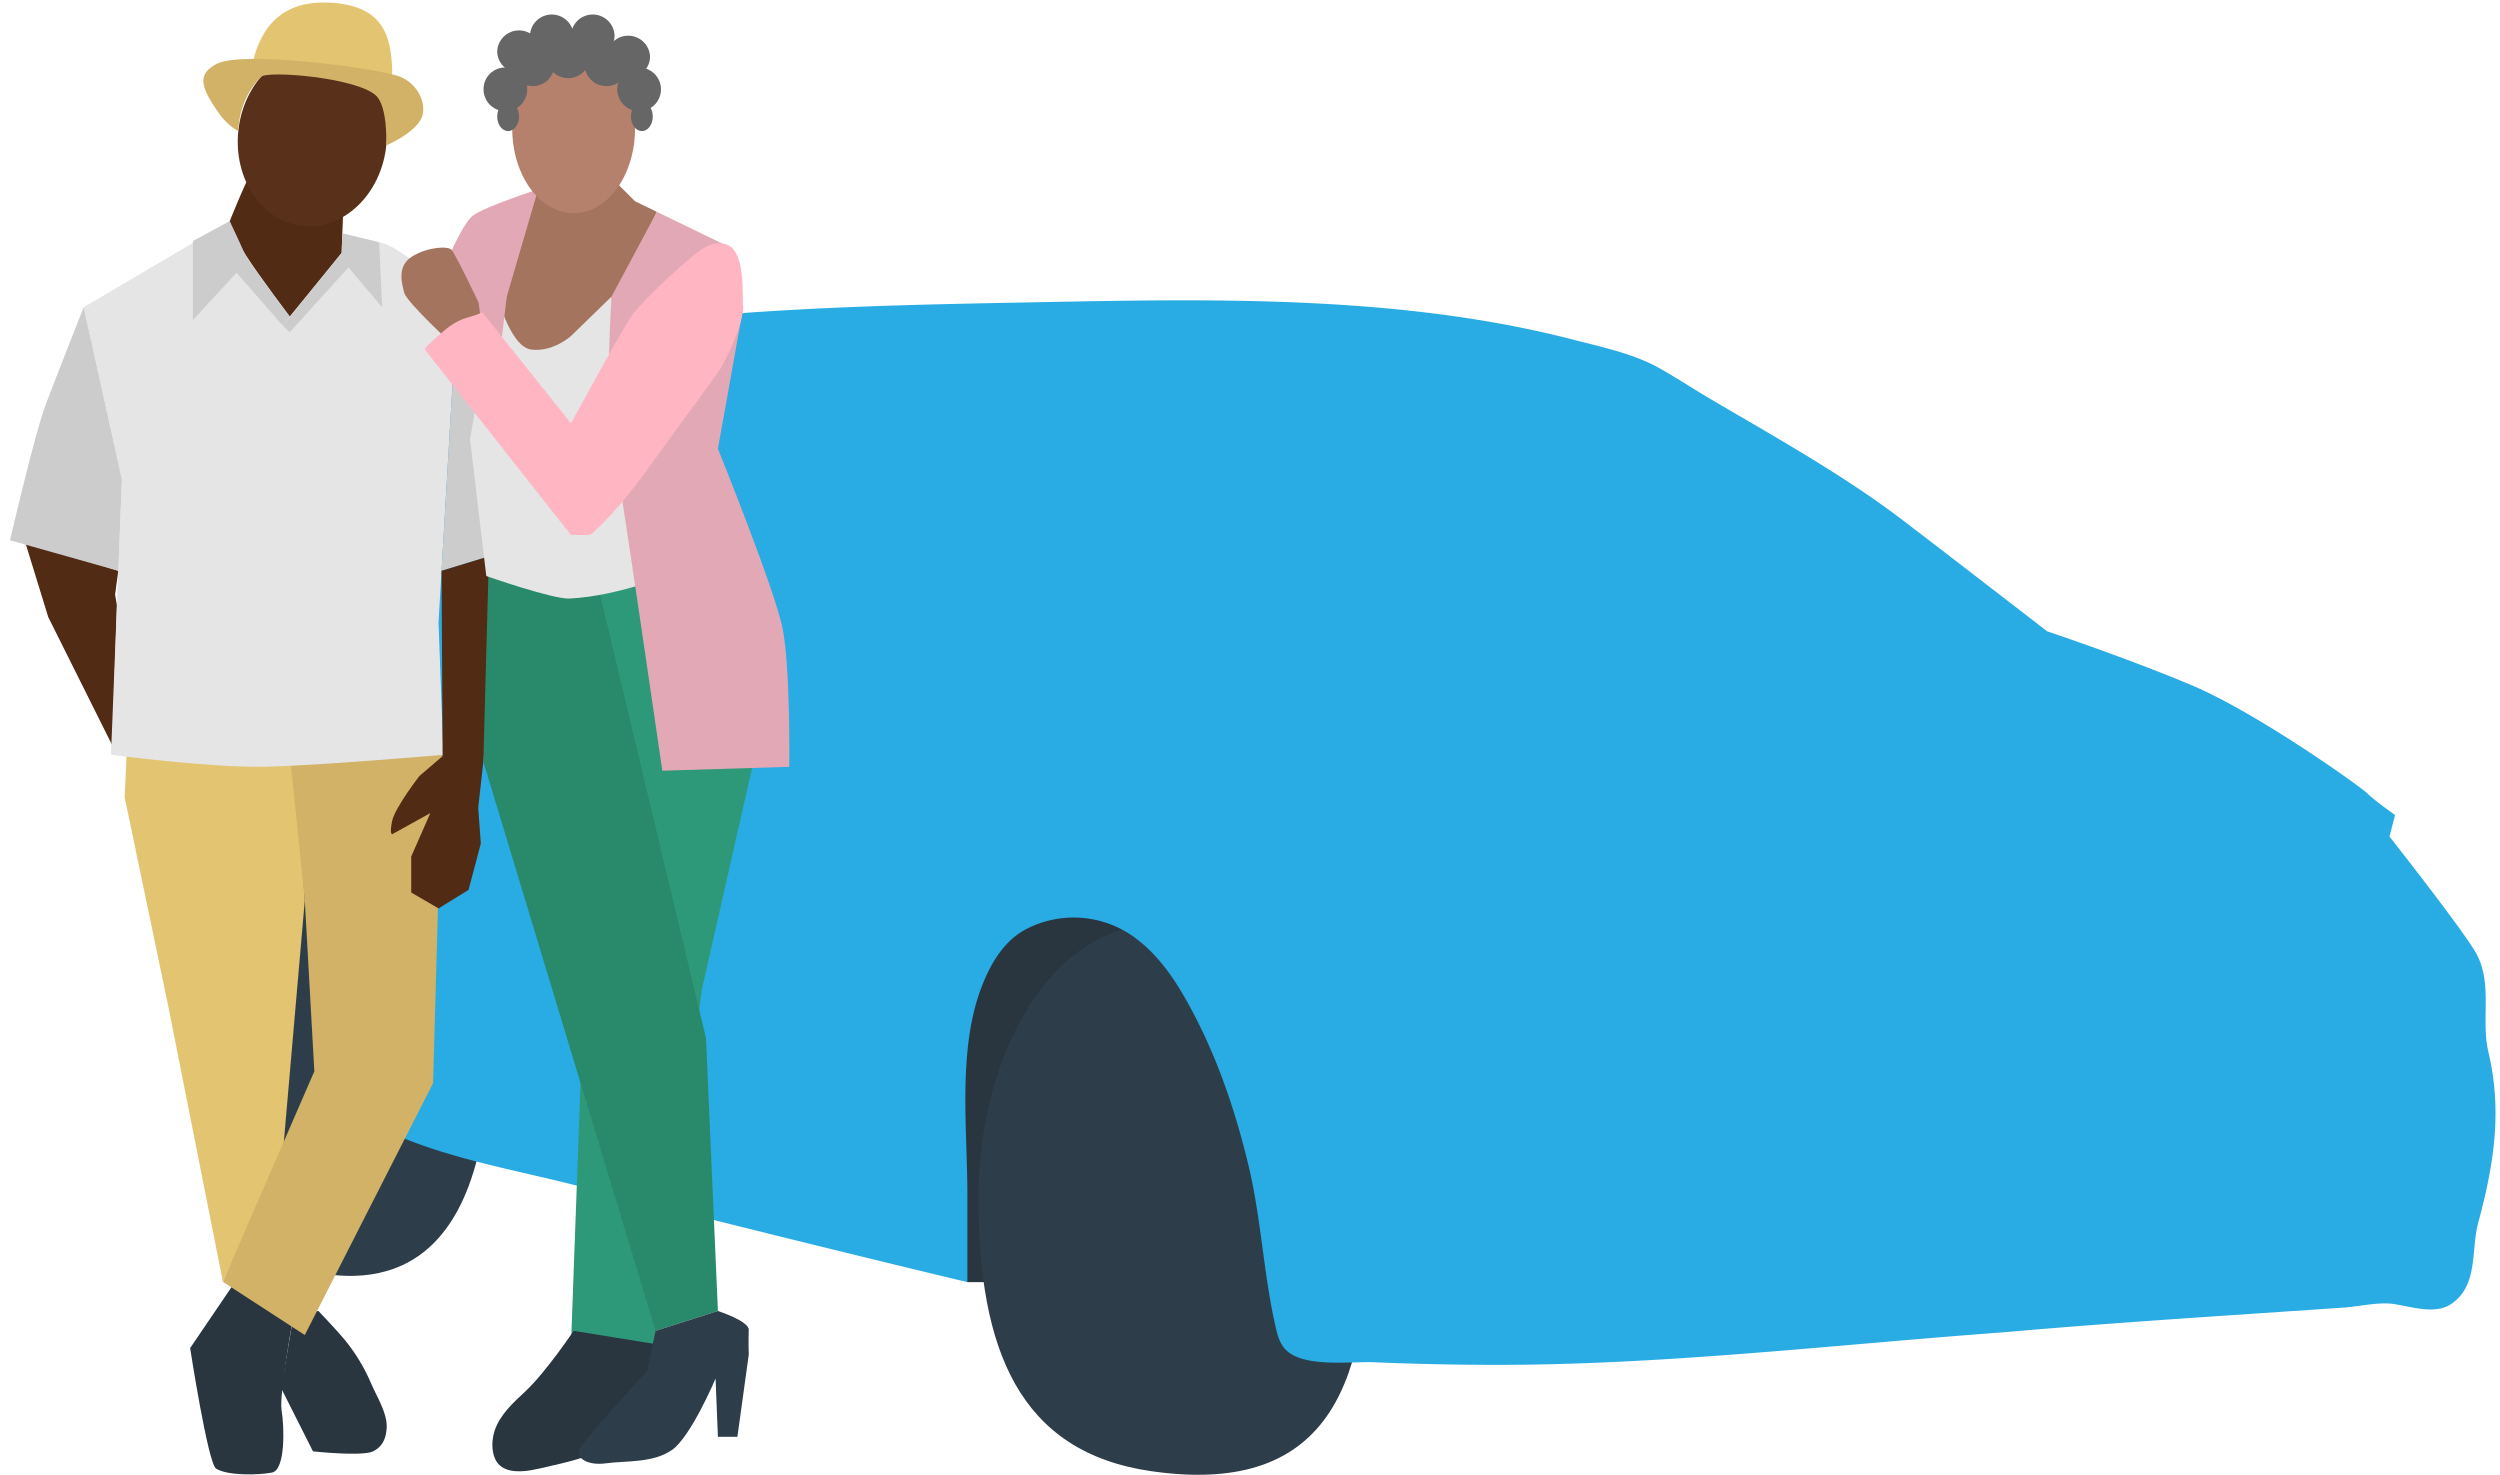 <svg xmlns="http://www.w3.org/2000/svg" xmlns:xlink="http://www.w3.org/1999/xlink" width="1000" height="590" viewBox="0 0 1000 590"><defs><clipPath id="clip-path"><rect id="Rectangle_14" data-name="Rectangle 14" width="994.208" height="588.917" fill="none"></rect></clipPath><clipPath id="clip-AF-Older-Driver-Insurance-11"><rect width="1000" height="590"></rect></clipPath></defs><g id="AF-Older-Driver-Insurance-11" clip-path="url(#clip-AF-Older-Driver-Insurance-11)"><g id="Group_4" data-name="Group 4" transform="translate(4 1)"><g id="Group_3" data-name="Group 3" clip-path="url(#clip-path)"><path id="Path_37" data-name="Path 37" d="M88.426,290.847H112.46l15.782,18.359L92.879,370.782,77.294,396.707l-10.576-7.021s-2.529-35.107-2.1-45.909,8.222-47.529,9.336-48.609,14.472-4.321,14.472-4.321" transform="translate(7.311 23.326)" fill="#293640"></path><path id="Path_38" data-name="Path 38" d="M331.322,472.556,351.36,486.6H385.09l48.648-107.666-8.349-34.921L382.53,314.847,279,386.14Z" transform="translate(31.59 25.251)" fill="#293640"></path><path id="Path_39" data-name="Path 39" d="M66.5,388.322c0,48.323,7.311,84.325,41.746,93.437C132.737,488.241,184.5,493.1,184.5,389.4c0-48.323-36.114-81.979-66.237-81.555C79.859,308.387,66.5,340,66.5,388.322" transform="translate(7.529 24.689)" fill="#2e3d4a"></path><path id="Path_40" data-name="Path 40" d="M348,450.947c0,60.255,16.171,101.446,69.02,109.1,74.586,10.8,86.832-40.2,86.832-100.459S456,341.847,417.577,341.847,348,390.693,348,450.947" transform="translate(39.402 27.416)" fill="#2e3d4a"></path><path id="Path_41" data-name="Path 41" d="M139.9,424.169c.554,5.36,0,11.969,3.532,16.486,1.888,2.411,4.794,3.851,7.679,5,21.5,8.6,45.151,12.8,67.6,18.454,52.4,13.207,104.816,26.327,157.384,38.89V467.763c0-26.057-3.907-57.55,5.567-82.5,3.689-9.716,9.263-19.474,19.294-24.128a41.305,41.305,0,0,1,43.2,4.885c9.7,7.493,16.327,18.063,21.994,28.765,10.3,19.444,17.209,40.066,22.338,61.3,5.145,21.3,6.01,43.3,10.864,64.666.669,2.944,1.428,5.971,3.292,8.39,6.49,8.427,26.475,5.514,36.178,5.918q22.845.949,45.718,1.037c68.834.26,137.194-7.975,205.691-13,30.237-2.667,60.524-4.78,90.811-6.825q22.718-1.534,45.436-3.075c6.216-.43,14.079-2.339,20.221-1.433,6.91,1.02,16.46,4.325,22.878.015,11-7.386,7.9-21.559,10.847-32.487,6.363-23.567,9.667-44.72,4.072-68.4-3.071-13,1.923-27.514-5.035-39.666-5.566-9.722-34.51-46.449-34.51-46.449l2.226-8.642s-7.793-5.4-11.132-8.642-44.529-32.406-70.133-43.208-57.888-21.6-57.888-21.6-48.982-37.807-59-45.369c-23.643-17.842-50.512-32.706-76.057-47.779-6.811-4.019-13.6-8.522-20.454-12.326-10.134-5.62-22.876-8.3-34.167-11.216C545.74,107.248,467,109.868,392.5,111.273c-37.659.711-75.336,1.66-112.881,4.6-21.2,1.658-42.416,3.963-63.089,8.819-14.07,3.305-28.446,6.416-41.42,12.866-10.6,5.269-14.695,8.836-17.2,19.784l-52.878,64.272s-26.717,14.043-28.944,19.444,3.34,31.472,0,34.639-7.791,35.566-10.018,44.213c-6.508,25.27-6.845,52.917-3.3,78.614.708,5.135,1.778,10.605,5.548,14.274-1.083-21.57-3.414-44.713,1.208-66.016,2.186-8.639,2.439-20.312,8.963-27.22,14.472-15.327,33.2,8.722,38.671,20.671a227.058,227.058,0,0,1,14.4,43.017c3.109,13.337,6.941,27.236,8.356,40.923" transform="translate(6.852 8.845)" fill="#29abe3"></path><path id="Path_42" data-name="Path 42" d="M112.341,484.535c3.581,3.792,7.181,7.594,10.548,11.567a72.417,72.417,0,0,1,10.549,17.465c2.3,5.318,6.459,11.845,6.2,17.581-.17,3.739-1.326,7.53-5.458,9.535-4.367,2.119-24.02,0-24.02,0l-12.742-25.3,5.1-29.792,9.826-1.06" transform="translate(11.03 38.86)" fill="#293640"></path><path id="Path_43" data-name="Path 43" d="M106.217,486.762s-6,32.312-4.913,38.668,1.638,23.837-3.822,24.9S79.588,551.64,75.1,548.737c-3.275-2.118-10.372-48.2-10.372-48.2l20.744-30.558Z" transform="translate(7.329 37.692)" fill="#293640"></path><path id="Path_44" data-name="Path 44" d="M42.283,272.7,41.191,296,58.659,379.7,80.5,489.871l24.019-51.91,8.734-100.642-3.822-58.8Z" transform="translate(4.664 21.87)" fill="#e3c470"></path><path id="Path_45" data-name="Path 45" d="M164.386,274.167,160.564,410.3,109.251,511.026,76.5,489.753l36.574-84.222-3.821-68.33-6-58.8Z" transform="translate(8.662 21.988)" fill="#d1b266"></path><path id="Path_46" data-name="Path 46" d="M5.394,199.631l9.3,30.206L40.332,281.2l1.822-56.044-.731-4.341,1.28-9.5Z" transform="translate(0.611 16.01)" fill="#512b14"></path><path id="Path_47" data-name="Path 47" d="M37.4,294.429l4.367-110.177L26.48,115.391l58.41-34.43s54.943,5.827,63.228,9.535,27.936,20.658,27.936,20.658l-7.642,130.306,1.956,52.97s-48.9,4.238-70.739,4.767S37.4,294.429,37.4,294.429" transform="translate(2.998 6.493)" fill="#e5e5e5"></path><path id="Path_48" data-name="Path 48" d="M0,206.063l43.313,12.215L44.763,181.7l-15.285-68.86s-10.917,27.544-15.285,39.2S0,206.063,0,206.063" transform="translate(0 9.049)" fill="#ccc"></path><path id="Path_49" data-name="Path 49" d="M124.8,65.427l-1.092,29.663-20.744,25.425S90.958,104.624,85.5,96.149s-6.55-13.771-6.55-13.771,7.642-19.069,8.734-19.069S124.8,65.427,124.8,65.427" transform="translate(8.939 5.077)" fill="#512b14"></path><path id="Path_50" data-name="Path 50" d="M155.063,218.593l26.085-7.978,6.55-4.238-26.2-97.464Z" transform="translate(17.557 8.735)" fill="#ccc"></path><path id="Path_51" data-name="Path 51" d="M82.058,49.952c-2.019,19.4,9.6,36.429,25.944,38.032s31.237-12.827,33.258-32.229-9.6-36.429-25.944-38.032S84.078,30.55,82.058,49.952" transform="translate(9.265 1.412)" fill="#59311b"></path><path id="Path_52" data-name="Path 52" d="M65.709,88.907v31.622L83.178,101.62l18.56,21.188,2.73-3.708S88.139,98.039,86.2,93.473s-5.756-12.512-5.756-12.512Z" transform="translate(7.44 6.493)" fill="#ccc"></path><path id="Path_53" data-name="Path 53" d="M86.8,26.01c-.545,2.649,13.1-1.06,31.661,1.06,13.774,1.572,25.111,12.713,24.566-.53-.53-12.861-3.275-25.425-25.111-26.484C96.1-1,89.4,13.388,86.8,26.01" transform="translate(9.826 0)" fill="#e3c470"></path><path id="Path_54" data-name="Path 54" d="M136.546,89.047l1.208,25.985L124.276,99.142,100.8,125.019l-2.73-2.571,23.473-29.133.291-7.871Z" transform="translate(11.104 6.853)" fill="#ccc"></path><path id="Path_55" data-name="Path 55" d="M181.147,203.063,169.138,311.121l-13.647-25.955-.429-74.124Z" transform="translate(17.557 16.286)" fill="#512b14"></path><path id="Path_56" data-name="Path 56" d="M172.835,314.031l-4.913,18.539-12.009,7.416-10.919-6.356V319.213l7.642-17.365-15.285,8.474s-1.092,0,0-5.3,10.917-18.01,10.917-18.01l9.281-7.945L171.743,299.2Z" transform="translate(15.497 22.382)" fill="#512b14"></path><path id="Path_57" data-name="Path 57" d="M215.305,59.656l15.088,15.069,8.733,4.238L220.741,117.1s-13.276,22.248-22.011,23.306-20.193-1.16-22.106-6.936-3.293-33.311-3.293-33.311L195.341,63.6Z" transform="translate(19.625 4.784)" fill="#a5745e"></path><path id="Path_58" data-name="Path 58" d="M212.459,216.773l38.215-6.324,27.292,61.412L253.947,377.8,234.3,524l-32.753-3.178L207,371.445,211.494,256.5Z" transform="translate(22.82 16.878)" fill="#2e9978"></path><path id="Path_59" data-name="Path 59" d="M172.351,203.554l43.672,13.773,43.125,180.626L263.91,507.07l-24.961,7.946L170.077,287.336Z" transform="translate(19.257 16.325)" fill="#298a6b"></path><path id="Path_60" data-name="Path 60" d="M175.622,106.951s5.459,22.248,14.194,23.306,15.83-5.4,15.83-5.4l16.241-15.789L247.68,219.246s-21.836,9.535-42.58,10.595c-6.625.338-33.3-9.006-33.3-9.006l-6.508-54.756Z" transform="translate(18.715 8.577)" fill="#e5e5e5"></path><path id="Path_61" data-name="Path 61" d="M234.4,77.529l27.317,13.242,7.256,24.9-10.158,56.609s22.532,55.686,25.807,71.577,2.732,55.655,2.732,55.655l-50.789,1.552S218.841,178.734,216.247,166.27s0-54.84,0-54.84Z" transform="translate(24.354 6.218)" fill="#e3a8b5"></path><path id="Path_62" data-name="Path 62" d="M167.424,79.787c4.723-3.7,26.2-10.594,26.2-10.594L181.071,112.1l-6.034,50.654-19.3-61.619s7.156-17.791,11.69-21.347" transform="translate(17.633 5.549)" fill="#e3a8b5"></path><path id="Path_63" data-name="Path 63" d="M161.576,129.966s-18.806-17.286-19.8-21.129-2.969-10.564,2.97-14.406,14.239-4.4,15.836-2.881,10.887,21.129,10.887,21.129l1.537,10.567Z" transform="translate(15.926 7.28)" fill="#a5745e"></path><path id="Path_64" data-name="Path 64" d="M231.541,118.487c3.2-4.864,25.649-26.807,31.626-28.65,13.221-4.076,13.1,11.653,13.1,25.426,0,6.2-6.724,21.082-9.95,25.555q-7.666,10.626-15.46,21.163c-10.332,13.952-20.38,29.6-33.141,41.633-.72.679-1.995,2.226-3.135,2.226h-7.1s-58.378-74.118-58.411-74.159c-.525-.69,5.774-5.845,6.351-6.359a30.678,30.678,0,0,1,7.444-5.256c2.968-1.362,6.274-1.806,9.192-3.313l35.424,44.4c7.69-13.695,15.034-27.636,23.093-41.129q.459-.77.963-1.534" transform="translate(16.875 7.152)" fill="#ffb5c2"></path><path id="Path_65" data-name="Path 65" d="M180.456,49.153c0,18.723,11,33.9,24.566,33.9s24.564-15.178,24.564-33.9-11-33.9-24.564-33.9-24.566,15.178-24.566,33.9" transform="translate(20.432 1.223)" fill="#b5816d"></path><path id="Path_66" data-name="Path 66" d="M142.657,55.491s12.152-5.2,14.335-11.558c1.727-5.025-1.428-12.852-8.734-15.891-7.642-3.178-62.232-10.594-73.149-5.3-8.4,4.076-6.551,9.535,0,19.07,4.367,6.356,8.347,7.874,8.347,7.874s-.2-12.44,9.122-21.646c2.583-2.55,37.79.235,45.855,7.416,4.915,4.378,4.225,20.033,4.225,20.033" transform="translate(7.867 1.675)" fill="#d1b266"></path><path id="Path_67" data-name="Path 67" d="M186.4,516.206c-4.757,4.426-9.976,9.19-12.109,15.425-1.193,3.49-1.414,8,.1,11.424,2.445,5.545,9.312,5.466,14.512,4.564,3.124-.541,21.261-4.6,22.384-5.938l24.02-25.425,3.274-19.07-32.753-5.3S194.76,508.432,186.4,516.206" transform="translate(19.625 39.45)" fill="#293640"></path><path id="Path_68" data-name="Path 68" d="M260.032,484.535s12.509,4.046,12.335,7.585,0,9.895,0,9.895l-4.544,32.841h-7.793l-.942-23.306s-9.826,23.306-17.469,28.6-18.561,4.238-26.2,5.3-12.009-2.118-10.917-5.3,27.294-31.782,27.294-31.782l3.276-15.892Z" transform="translate(23.136 38.86)" fill="#2e3d4a"></path><path id="Path_69" data-name="Path 69" d="M192.715,20.785a8.738,8.738,0,0,0,17.469,0,8.738,8.738,0,0,0-17.469,0" transform="translate(21.82 0.987)" fill="#666"></path><path id="Path_70" data-name="Path 70" d="M179.965,23.727a8.738,8.738,0,0,0,17.469,0,8.738,8.738,0,0,0-17.469,0" transform="translate(20.377 1.223)" fill="#666"></path><path id="Path_71" data-name="Path 71" d="M170.158,32.554a8.738,8.738,0,1,0,8.734-8.475,8.608,8.608,0,0,0-8.734,8.475" transform="translate(19.266 1.931)" fill="#666"></path><path id="Path_72" data-name="Path 72" d="M206.445,23.727a8.738,8.738,0,0,0,17.469,0,8.738,8.738,0,0,0-17.469,0" transform="translate(23.375 1.223)" fill="#666"></path><path id="Path_73" data-name="Path 73" d="M218.214,32.554a8.738,8.738,0,1,0,8.734-8.475,8.608,8.608,0,0,0-8.734,8.475" transform="translate(24.707 1.931)" fill="#666"></path><path id="Path_74" data-name="Path 74" d="M214.291,20.785a8.738,8.738,0,0,0,17.469,0,8.738,8.738,0,0,0-17.469,0" transform="translate(24.263 0.987)" fill="#666"></path><path id="Path_75" data-name="Path 75" d="M201.542,12.939a8.738,8.738,0,0,0,17.469,0,8.738,8.738,0,0,0-17.469,0" transform="translate(22.82 0.358)" fill="#666"></path><path id="Path_76" data-name="Path 76" d="M186.831,12.939a8.738,8.738,0,0,0,17.469,0,8.738,8.738,0,0,0-17.469,0" transform="translate(21.154 0.358)" fill="#666"></path><path id="Path_77" data-name="Path 77" d="M175.062,18.823a8.738,8.738,0,0,0,17.469,0,8.738,8.738,0,0,0-17.469,0" transform="translate(19.821 0.83)" fill="#666"></path><path id="Path_78" data-name="Path 78" d="M223.118,42.656c0,3.218,1.955,5.827,4.367,5.827s4.367-2.609,4.367-5.827-1.955-5.828-4.367-5.828-4.367,2.609-4.367,5.828" transform="translate(25.263 2.954)" fill="#666"></path><path id="Path_79" data-name="Path 79" d="M175.062,42.656c0,3.218,1.955,5.827,4.367,5.827s4.367-2.609,4.367-5.827-1.955-5.828-4.367-5.828-4.367,2.609-4.367,5.828" transform="translate(19.821 2.954)" fill="#666"></path></g></g></g></svg>
